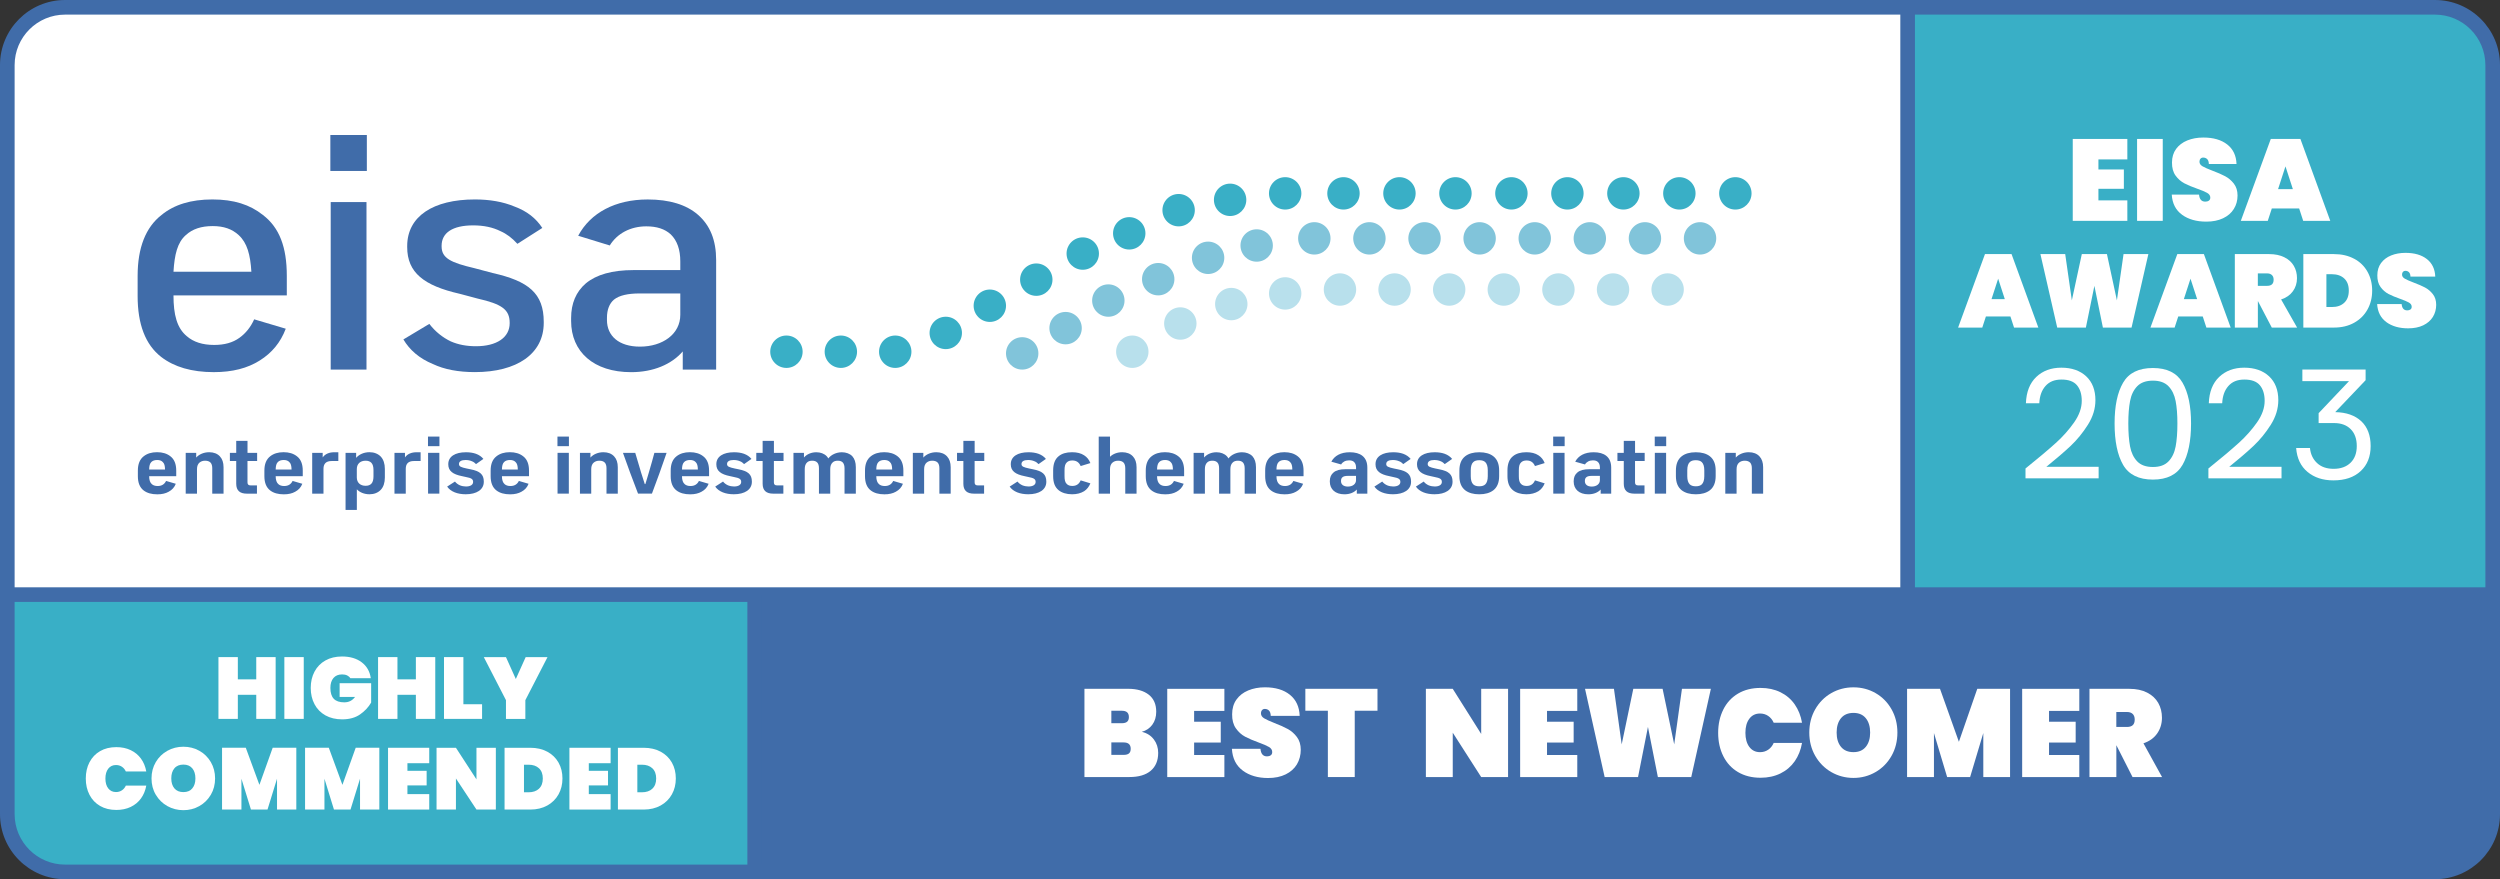 <?xml version="1.0" encoding="UTF-8"?> <svg xmlns="http://www.w3.org/2000/svg" id="Layer_2" viewBox="0 0 855 300.69"><rect x="0" y="0" width="855" height="300.69" fill="#333333" stroke="none"/><defs><style>.cls-1{fill:#81c4da;}.cls-1,.cls-2,.cls-3,.cls-4,.cls-5{stroke-width:0px;}.cls-2{fill:#39afc6;}.cls-3{fill:#406ca9;}.cls-4{fill:#b8e0ec;}.cls-5{fill:#fff;}</style></defs><g id="Layer_1-2"><rect class="cls-5" x="2.5" y="2.5" width="850" height="295.69" rx="19.75" ry="19.75"></rect><path class="cls-2" d="M851.96,213.99h-200.09V2.5h178.24c12.07,0,21.85,9.78,21.85,21.85v189.64Z"></path><path class="cls-2" d="M258.04,298.19H25.96c-12.99,0-23.52-10.53-23.52-23.52v-71.31h255.6v94.83Z"></path><path class="cls-3" d="M258.1,203.36h594.4v71.62c0,12.81-10.4,23.21-23.21,23.21H258.1v-94.83h0Z"></path><path class="cls-3" d="M98.1,101.02h-38.77c0,6.65,1.2,11.19,4.56,13.96,2.28,1.99,5.4,2.99,9.36,2.99,3.48,0,6.36-.78,8.64-2.44,2.16-1.55,3.84-3.66,5.04-6.32l10.8,3.21c-1.8,4.76-4.8,8.31-8.88,10.86-4.2,2.66-9.36,3.99-15.73,3.99-7.56,0-13.56-1.77-18.01-5.21-5.4-4.21-8.04-11.19-8.04-20.83v-6.87c0-9.64,2.76-16.62,8.16-20.83,4.32-3.55,10.08-5.32,17.41-5.32s12.84,1.77,17.29,5.32c5.64,4.32,8.16,10.97,8.16,20.83v6.65ZM85.97,92.94c-.36-5.87-1.44-9.86-4.32-12.52-2.28-2.11-5.16-3.1-8.88-3.1-3.96,0-6.96,1-9.24,3.1-2.88,2.55-3.84,6.65-4.2,12.52h26.65Z"></path><path class="cls-3" d="M112.98,46.17h12.48v12.3h-12.48v-12.3ZM113.1,69.11h12.24v57.29h-12.24v-57.29Z"></path><path class="cls-3" d="M137.95,116.09l8.88-5.32c2.04,2.66,4.56,4.65,7.32,5.98,2.52,1.11,5.4,1.66,8.64,1.66,7.08,0,11.52-2.99,11.52-7.87v-.11c0-4.54-2.64-6.43-10.92-8.31l-6.24-1.66c-12.12-2.77-17.89-7.2-17.89-15.96v-.33c0-10.19,8.88-15.96,23.17-15.96,5.04,0,9.6.78,13.56,2.44,4.2,1.55,7.32,3.99,9.48,7.31l-8.52,5.43c-1.8-1.99-3.72-3.44-5.76-4.32-2.64-1.33-5.76-1.99-9.36-1.99-7.08,0-10.8,2.55-10.8,6.98v.22c0,3.99,3.12,5.54,11.16,7.42l6.24,1.66c12.36,2.77,17.53,6.98,17.53,16.73v.33c0,10.64-9.24,16.84-23.53,16.84-5.64,0-10.44-.89-14.4-2.77-4.56-1.88-7.92-4.76-10.08-8.42Z"></path><path class="cls-3" d="M244.9,126.4h-11.4v-6.21c-3.84,4.43-10.08,7.09-17.65,7.09-12.84,0-20.53-6.98-20.53-17.51v-1c0-4.99,1.68-8.98,5.04-11.86,3.6-2.99,9-4.54,16.33-4.54h15.97v-2.99c0-3.99-1.08-7.09-3.24-9.2-2.04-1.88-4.8-2.77-8.4-2.77-5.4,0-9.96,2.44-12.48,6.54l-10.8-3.32c4.2-7.87,12.72-12.41,23.77-12.41,7.44,0,13.2,1.77,17.17,5.21,4.2,3.66,6.24,8.75,6.24,15.51v37.45ZM232.66,100.36h-13.92c-3.96,0-6.96.66-8.76,2.11-1.56,1.33-2.4,3.44-2.4,6.21v.78c0,5.43,4.08,9.09,11.28,9.09,7.8,0,13.8-4.32,13.8-10.86v-7.31Z"></path><path class="cls-5" d="M394.63,252.9c.98,1.32,1.47,2.85,1.47,4.58,0,2.64-.85,4.68-2.55,6.12-1.7,1.44-4.13,2.15-7.31,2.15h-15.36v-30.18h14.94c2.98,0,5.33.67,7.04,2,1.71,1.34,2.57,3.28,2.57,5.84,0,1.76-.45,3.25-1.35,4.46-.9,1.21-2.09,2.01-3.58,2.41,1.77.43,3.14,1.3,4.12,2.62ZM380.08,247.34h3.56c.83,0,1.44-.17,1.84-.51.4-.34.6-.87.6-1.58s-.2-1.29-.6-1.64c-.4-.35-1.01-.53-1.84-.53h-3.56v4.26ZM386.1,257.68c.4-.33.6-.86.6-1.6,0-1.45-.81-2.17-2.44-2.17h-4.18v4.26h4.18c.83,0,1.44-.16,1.84-.49Z"></path><path class="cls-5" d="M408.39,243.12v3.71h9.11v7.12h-9.11v4.26h10.35v7.55h-19.54v-30.18h19.54v7.55h-10.35Z"></path><path class="cls-5" d="M425.01,263.52c-2.28-1.69-3.51-4.17-3.7-7.44h9.77c.14,1.73.88,2.6,2.24,2.6.5,0,.92-.12,1.26-.36.35-.24.52-.62.52-1.13,0-.71-.37-1.29-1.12-1.73-.75-.44-1.9-.94-3.48-1.51-1.88-.68-3.43-1.35-4.66-2-1.23-.65-2.28-1.61-3.17-2.86-.88-1.25-1.31-2.86-1.28-4.82,0-1.96.49-3.63,1.47-5.01.98-1.38,2.32-2.42,4.02-3.13,1.7-.71,3.61-1.07,5.73-1.07,3.59,0,6.44.85,8.55,2.56,2.11,1.71,3.22,4.11,3.33,7.21h-9.89c-.03-.85-.24-1.46-.62-1.83-.39-.37-.86-.55-1.41-.55-.39,0-.7.13-.95.41s-.37.65-.37,1.13c0,.68.37,1.24,1.1,1.68.73.44,1.9.97,3.5,1.6,1.85.71,3.37,1.39,4.57,2.05,1.2.65,2.24,1.56,3.12,2.73.88,1.17,1.32,2.63,1.32,4.39s-.44,3.5-1.32,4.97c-.88,1.46-2.17,2.61-3.85,3.43s-3.68,1.24-6,1.24c-3.5,0-6.39-.85-8.67-2.54Z"></path><path class="cls-5" d="M471.1,235.57v7.5h-7.78v22.68h-9.19v-22.68h-7.7v-7.5h24.67Z"></path><path class="cls-5" d="M515.76,265.76h-9.19l-9.73-15.18v15.18h-9.19v-30.18h9.19l9.73,15.43v-15.43h9.19v30.18Z"></path><path class="cls-5" d="M529.08,243.12v3.71h9.11v7.12h-9.11v4.26h10.35v7.55h-19.54v-30.18h19.54v7.55h-10.35Z"></path><path class="cls-5" d="M585.12,235.57l-6.71,30.18h-11.42l-3.39-17.14-3.39,17.14h-11.42l-6.71-30.18h9.89l2.65,19.01,3.97-19.01h10.02l3.97,19.01,2.65-19.01h9.89Z"></path><path class="cls-5" d="M589.37,242.65c1.17-2.33,2.85-4.14,5.03-5.44,2.18-1.29,4.75-1.94,7.7-1.94,2.54,0,4.81.49,6.81,1.47,2,.98,3.63,2.37,4.88,4.16,1.25,1.79,2.09,3.88,2.5,6.27h-9.69c-.44-1-1.07-1.77-1.88-2.32-.81-.55-1.75-.83-2.79-.83-1.55,0-2.77.6-3.66,1.79-.9,1.19-1.34,2.8-1.34,4.82s.45,3.62,1.34,4.82c.9,1.19,2.12,1.79,3.66,1.79,1.05,0,1.98-.28,2.79-.83.81-.55,1.44-1.33,1.88-2.32h9.69c-.41,2.39-1.25,4.48-2.5,6.27-1.26,1.79-2.88,3.18-4.88,4.16-2,.98-4.27,1.47-6.81,1.47-2.95,0-5.52-.65-7.7-1.94-2.18-1.29-3.86-3.1-5.03-5.44-1.17-2.33-1.76-4.99-1.76-7.97s.59-5.64,1.76-7.97Z"></path><path class="cls-5" d="M626.29,264.05c-2.3-1.34-4.13-3.18-5.48-5.54s-2.03-5.02-2.03-7.97.68-5.61,2.03-7.97,3.18-4.2,5.48-5.52c2.3-1.32,4.84-1.98,7.59-1.98s5.28.66,7.58,1.98c2.29,1.32,4.1,3.16,5.44,5.52,1.34,2.36,2.01,5.02,2.01,7.97s-.67,5.61-2.01,7.97c-1.34,2.36-3.16,4.21-5.46,5.54s-4.82,2-7.55,2-5.29-.67-7.59-2ZM638.1,255.42c.99-1.21,1.49-2.83,1.49-4.88s-.5-3.72-1.49-4.92c-.99-1.21-2.4-1.81-4.22-1.81s-3.27.6-4.26,1.81-1.49,2.85-1.49,4.92.5,3.67,1.49,4.88,2.41,1.81,4.26,1.81,3.23-.6,4.22-1.81Z"></path><path class="cls-5" d="M687.44,235.57v30.18h-9.15v-15.05l-4.51,15.05h-7.86l-4.51-15.05v15.05h-9.19v-30.18h11.26l6.46,18.12,6.29-18.12h11.22Z"></path><path class="cls-5" d="M700.77,243.12v3.71h9.11v7.12h-9.11v4.26h10.35v7.55h-19.54v-30.18h19.54v7.55h-10.35Z"></path><path class="cls-5" d="M729.33,265.76l-5.5-10.83h-.04v10.83h-9.19v-30.18h13.66c2.37,0,4.4.43,6.08,1.3,1.68.87,2.95,2.05,3.79,3.54s1.26,3.18,1.26,5.05c0,2.02-.55,3.81-1.63,5.37-1.09,1.56-2.66,2.69-4.7,3.37l6.37,11.55h-10.1ZM723.78,248.62h3.64c.88,0,1.54-.21,1.99-.62s.66-1.06.66-1.94c0-.8-.23-1.42-.68-1.88-.46-.45-1.11-.68-1.97-.68h-3.64v5.12Z"></path><path class="cls-5" d="M94.27,224.73v21.13h-6.63v-8.24h-6.3v8.24h-6.63v-21.13h6.63v7.61h6.3v-7.61h6.63Z"></path><path class="cls-5" d="M103.88,224.73v21.13h-6.63v-21.13h6.63Z"></path><path class="cls-5" d="M119.82,231.96c-.26-.42-.63-.74-1.1-.97-.48-.23-1.06-.34-1.73-.34-1.27,0-2.26.41-2.96,1.24-.7.83-1.04,1.96-1.04,3.39,0,1.65.39,2.89,1.16,3.7.78.82,1.97,1.22,3.58,1.22s2.77-.62,3.7-1.85h-5.28v-4.69h10.78v6.63c-.92,1.57-2.18,2.92-3.79,4.04-1.61,1.12-3.65,1.69-6.12,1.69-2.19,0-4.09-.45-5.72-1.36-1.62-.91-2.87-2.17-3.73-3.81-.87-1.63-1.3-3.49-1.3-5.58s.43-3.95,1.3-5.58c.87-1.63,2.1-2.9,3.72-3.81s3.5-1.36,5.67-1.36c2.77,0,5.02.67,6.76,2,1.74,1.33,2.77,3.14,3.09,5.43h-6.98Z"></path><path class="cls-5" d="M148.86,224.73v21.13h-6.63v-8.24h-6.3v8.24h-6.63v-21.13h6.63v7.61h6.3v-7.61h6.63Z"></path><path class="cls-5" d="M158.48,240.85h6.39v5.01h-13.02v-21.13h6.63v16.12Z"></path><path class="cls-5" d="M187.25,224.73l-7.58,14.72v6.42h-6.63v-6.42l-7.58-14.72h7.58l3.37,7.49,3.37-7.49h7.46Z"></path><path class="cls-5" d="M30.61,260.69c.85-1.63,2.05-2.9,3.63-3.81,1.57-.91,3.42-1.36,5.55-1.36,1.83,0,3.47.34,4.91,1.03s2.62,1.66,3.52,2.91c.91,1.25,1.51,2.72,1.81,4.39h-6.99c-.32-.7-.77-1.24-1.36-1.63-.59-.39-1.26-.58-2.02-.58-1.11,0-2,.42-2.64,1.25s-.97,1.96-.97,3.37.32,2.54.97,3.37c.65.83,1.53,1.25,2.64,1.25.76,0,1.43-.19,2.02-.58.59-.39,1.04-.93,1.36-1.63h6.99c-.3,1.67-.9,3.13-1.81,4.39-.91,1.25-2.08,2.22-3.52,2.91s-3.08,1.03-4.91,1.03c-2.13,0-3.98-.45-5.55-1.36-1.57-.91-2.78-2.17-3.63-3.81s-1.27-3.49-1.27-5.58.42-3.95,1.27-5.58Z"></path><path class="cls-5" d="M57.24,275.68c-1.66-.93-2.98-2.23-3.96-3.88-.98-1.65-1.46-3.51-1.46-5.58s.49-3.93,1.46-5.58c.97-1.65,2.29-2.94,3.96-3.87,1.66-.93,3.49-1.39,5.48-1.39s3.81.46,5.46,1.39c1.65.92,2.96,2.21,3.93,3.87.96,1.65,1.45,3.51,1.45,5.58s-.48,3.93-1.45,5.58c-.97,1.65-2.28,2.95-3.94,3.88-1.66.94-3.48,1.4-5.45,1.4s-3.82-.47-5.48-1.4ZM65.76,269.63c.72-.85,1.07-1.98,1.07-3.42s-.36-2.6-1.07-3.45c-.72-.85-1.73-1.27-3.04-1.27s-2.36.42-3.07,1.27c-.72.85-1.07,2-1.07,3.45s.36,2.57,1.07,3.42c.72.85,1.74,1.27,3.07,1.27s2.33-.42,3.04-1.27Z"></path><path class="cls-5" d="M101.34,255.73v21.13h-6.6v-10.54l-3.25,10.54h-5.67l-3.25-10.54v10.54h-6.63v-21.13h8.12l4.66,12.69,4.54-12.69h8.09Z"></path><path class="cls-5" d="M129.73,255.73v21.13h-6.6v-10.54l-3.25,10.54h-5.67l-3.25-10.54v10.54h-6.63v-21.13h8.12l4.66,12.69,4.54-12.69h8.09Z"></path><path class="cls-5" d="M139.34,261.02v2.6h6.57v4.99h-6.57v2.98h7.46v5.28h-14.09v-21.13h14.09v5.28h-7.46Z"></path><path class="cls-5" d="M169.58,276.87h-6.63l-7.02-10.63v10.63h-6.63v-21.13h6.63l7.02,10.81v-10.81h6.63v21.13Z"></path><path class="cls-5" d="M187.18,257.08c1.66.9,2.94,2.14,3.84,3.73.9,1.59,1.34,3.4,1.34,5.43s-.45,3.82-1.34,5.43c-.9,1.61-2.17,2.88-3.84,3.81-1.66.92-3.6,1.39-5.81,1.39h-8.81v-21.13h8.81c2.21,0,4.14.45,5.81,1.34ZM184.33,269.73c.88-.82,1.31-1.98,1.31-3.49s-.44-2.68-1.31-3.49c-.88-.82-2.06-1.22-3.55-1.22h-1.58v9.43h1.58c1.49,0,2.68-.41,3.55-1.22Z"></path><path class="cls-5" d="M201.37,261.02v2.6h6.57v4.99h-6.57v2.98h7.46v5.28h-14.09v-21.13h14.09v5.28h-7.46Z"></path><path class="cls-5" d="M225.95,257.08c1.66.9,2.94,2.14,3.84,3.73.9,1.59,1.34,3.4,1.34,5.43s-.45,3.82-1.34,5.43c-.9,1.61-2.17,2.88-3.84,3.81-1.66.92-3.6,1.39-5.81,1.39h-8.81v-21.13h8.81c2.21,0,4.14.45,5.81,1.34ZM223.1,269.73c.88-.82,1.31-1.98,1.31-3.49s-.44-2.68-1.31-3.49c-.88-.82-2.06-1.22-3.55-1.22h-1.58v9.43h1.58c1.49,0,2.68-.41,3.55-1.22Z"></path><path class="cls-5" d="M717.66,54.52v3.44h8.7v6.61h-8.7v3.96h9.89v7h-18.67v-28.01h18.67v7h-9.89Z"></path><path class="cls-5" d="M739.66,47.52v28.01h-8.78v-28.01h8.78Z"></path><path class="cls-5" d="M746.28,73.45c-2.18-1.57-3.36-3.87-3.54-6.9h9.34c.13,1.61.84,2.41,2.14,2.41.47,0,.88-.11,1.21-.34.33-.22.49-.57.49-1.05,0-.66-.36-1.19-1.07-1.6-.71-.41-1.82-.88-3.32-1.4-1.79-.63-3.28-1.25-4.45-1.86-1.17-.61-2.18-1.49-3.03-2.65-.84-1.16-1.25-2.65-1.23-4.47,0-1.82.47-3.37,1.4-4.65.94-1.28,2.22-2.25,3.84-2.91,1.62-.66,3.45-.99,5.48-.99,3.43,0,6.15.79,8.17,2.37,2.02,1.58,3.08,3.81,3.18,6.69h-9.46c-.03-.79-.22-1.36-.59-1.7-.37-.34-.82-.51-1.35-.51-.37,0-.67.13-.91.38-.24.25-.36.6-.36,1.05,0,.63.35,1.15,1.05,1.56.7.41,1.81.9,3.34,1.48,1.77.66,3.22,1.29,4.37,1.9,1.15.61,2.14,1.45,2.99,2.53.84,1.08,1.27,2.44,1.27,4.07,0,1.71-.42,3.25-1.27,4.61-.84,1.36-2.07,2.42-3.68,3.18-1.61.77-3.52,1.15-5.74,1.15-3.35,0-6.11-.78-8.29-2.35Z"></path><path class="cls-5" d="M786.3,71.3h-9.34l-1.38,4.23h-9.22l10.25-28.01h10.13l10.21,28.01h-9.26l-1.38-4.23ZM784.16,64.69l-2.53-7.79-2.53,7.79h5.06Z"></path><path class="cls-5" d="M687.56,108.23h-8.38l-1.24,3.8h-8.27l9.19-25.13h9.09l9.16,25.13h-8.31l-1.24-3.8ZM685.64,102.3l-2.27-6.99-2.27,6.99h4.54Z"></path><path class="cls-5" d="M734.74,86.9l-5.75,25.13h-9.8l-2.91-14.27-2.91,14.27h-9.8l-5.75-25.13h8.48l2.27,15.83,3.41-15.83h8.59l3.41,15.83,2.27-15.83h8.48Z"></path><path class="cls-5" d="M753.34,108.23h-8.38l-1.24,3.8h-8.27l9.19-25.13h9.09l9.16,25.13h-8.31l-1.24-3.8ZM751.42,102.3l-2.27-6.99-2.27,6.99h4.54Z"></path><path class="cls-5" d="M776.95,112.03l-4.72-9.02h-.04v9.02h-7.88v-25.13h11.71c2.04,0,3.77.36,5.22,1.08,1.44.72,2.53,1.7,3.25,2.95.72,1.24,1.08,2.65,1.08,4.21,0,1.68-.47,3.17-1.4,4.47-.94,1.3-2.28,2.24-4.03,2.8l5.47,9.62h-8.66ZM772.19,97.76h3.12c.76,0,1.33-.17,1.7-.51.38-.34.57-.88.57-1.62,0-.66-.2-1.18-.59-1.56-.39-.38-.95-.57-1.69-.57h-3.12v4.26Z"></path><path class="cls-5" d="M805.12,88.49c1.98,1.06,3.5,2.54,4.56,4.44,1.07,1.89,1.6,4.05,1.6,6.46s-.53,4.54-1.6,6.46c-1.06,1.92-2.59,3.43-4.56,4.53-1.98,1.1-4.28,1.65-6.91,1.65h-10.47v-25.13h10.47c2.63,0,4.93.53,6.91,1.6ZM801.73,103.54c1.04-.97,1.56-2.35,1.56-4.15s-.52-3.18-1.56-4.15c-1.04-.97-2.45-1.46-4.22-1.46h-1.88v11.22h1.88c1.78,0,3.18-.48,4.22-1.46Z"></path><path class="cls-5" d="M816.16,110.17c-1.95-1.41-3.01-3.47-3.18-6.19h8.38c.12,1.44.76,2.17,1.92,2.17.43,0,.79-.1,1.08-.3.29-.2.44-.51.44-.94,0-.59-.32-1.07-.96-1.44-.64-.37-1.63-.79-2.98-1.26-1.61-.57-2.94-1.12-3.99-1.67s-1.96-1.34-2.72-2.38c-.76-1.04-1.12-2.38-1.1-4.01,0-1.63.42-3.02,1.26-4.17.84-1.15,1.99-2.02,3.44-2.61,1.46-.59,3.09-.89,4.92-.89,3.08,0,5.52.71,7.33,2.13,1.81,1.42,2.76,3.42,2.86,6h-8.48c-.02-.71-.2-1.22-.53-1.53-.33-.31-.73-.46-1.21-.46-.33,0-.6.11-.82.34-.21.23-.32.54-.32.94,0,.57.31,1.04.94,1.4.63.37,1.63.81,3,1.33,1.59.59,2.89,1.16,3.92,1.7,1.03.54,1.92,1.3,2.68,2.27.76.97,1.14,2.19,1.14,3.66s-.38,2.92-1.14,4.14c-.76,1.22-1.86,2.17-3.3,2.86s-3.16,1.03-5.15,1.03c-3.01,0-5.48-.7-7.44-2.11Z"></path><path class="cls-5" d="M703.07,151.52c2.5-2.27,4.6-4.65,6.32-7.12,1.72-2.48,2.57-4.91,2.57-7.31,0-2.25-.55-4.03-1.64-5.33-1.09-1.3-2.85-1.95-5.28-1.95s-4.19.74-5.49,2.21c-1.3,1.47-2,3.44-2.11,5.9h-4.58c.14-3.88,1.32-6.88,3.54-9,2.22-2.11,5.08-3.17,8.58-3.17s6.4.99,8.5,2.96,3.15,4.7,3.15,8.16c0,2.88-.86,5.68-2.57,8.4-1.72,2.72-3.67,5.11-5.85,7.18-2.18,2.06-4.98,4.46-8.37,7.2h17.89v3.95h-25.01v-3.38c4.4-3.54,7.85-6.44,10.35-8.71Z"></path><path class="cls-5" d="M726.1,130.88c1.94-3.35,5.34-5.02,10.19-5.02s8.2,1.67,10.14,5.02c1.94,3.35,2.91,8,2.91,13.96s-.97,10.78-2.91,14.14c-1.94,3.36-5.32,5.04-10.14,5.04s-8.25-1.68-10.19-5.04c-1.94-3.36-2.91-8.08-2.91-14.14s.97-10.62,2.91-13.96ZM744.07,137.17c-.4-2.1-1.21-3.79-2.44-5.07-1.23-1.28-3.01-1.92-5.33-1.92s-4.15.64-5.38,1.92c-1.23,1.28-2.05,2.97-2.44,5.07-.4,2.1-.6,4.65-.6,7.67s.2,5.74.6,7.85c.4,2.12,1.21,3.81,2.44,5.1,1.23,1.28,3.02,1.92,5.38,1.92s4.1-.64,5.33-1.92c1.23-1.28,2.04-2.98,2.44-5.1.4-2.11.6-4.73.6-7.85s-.2-5.57-.6-7.67Z"></path><path class="cls-5" d="M765.62,151.52c2.5-2.27,4.6-4.65,6.32-7.12,1.72-2.48,2.57-4.91,2.57-7.31,0-2.25-.55-4.03-1.64-5.33-1.09-1.3-2.85-1.95-5.28-1.95s-4.19.74-5.49,2.21c-1.3,1.47-2,3.44-2.11,5.9h-4.58c.14-3.88,1.32-6.88,3.54-9,2.22-2.11,5.08-3.17,8.58-3.17s6.4.99,8.5,2.96,3.15,4.7,3.15,8.16c0,2.88-.86,5.68-2.57,8.4-1.72,2.72-3.67,5.11-5.85,7.18-2.18,2.06-4.98,4.46-8.37,7.2h17.89v3.95h-25.01v-3.38c4.4-3.54,7.85-6.44,10.35-8.71Z"></path><path class="cls-5" d="M807.56,144.06c2.13,2.01,3.2,4.84,3.2,8.48s-1.14,6.47-3.41,8.58c-2.27,2.12-5.38,3.17-9.33,3.17-3.57,0-6.52-.96-8.84-2.89-2.32-1.92-3.62-4.65-3.9-8.19h4.73c.21,2.12,1.01,3.83,2.42,5.15,1.4,1.32,3.3,1.98,5.69,1.98s4.35-.69,5.77-2.08c1.42-1.39,2.13-3.29,2.13-5.72s-.69-4.38-2.08-5.77c-1.39-1.39-3.28-2.08-5.67-2.08h-5.3v-3.38l10.4-10.97h-15.96v-3.95h21.63v3.64l-10.4,10.92c3.81.07,6.79,1.11,8.92,3.12Z"></path><path class="cls-3" d="M60.27,162.86h-9.26c0,1.32.33,2.23.95,2.74.45.4,1.1.62,1.96.62.71,0,1.31-.16,1.81-.48.45-.3.8-.7,1.07-1.26l3.32.97c-.45,1.21-1.28,2.1-2.43,2.72-1.04.59-2.31.89-3.89.89-1.96,0-3.5-.43-4.66-1.32-1.34-1.02-1.99-2.66-1.99-4.89v-1.91c0-2.23.65-3.84,1.99-4.89,1.19-.94,2.7-1.4,4.57-1.4s3.38.46,4.57,1.4c1.34,1.02,1.99,2.66,1.99,4.89v1.94ZM51.01,160.57h5.43c-.03-1.26-.21-2.04-.8-2.58-.45-.46-1.07-.67-1.87-.67-.86,0-1.51.21-1.99.67-.56.54-.74,1.37-.77,2.58Z"></path><path class="cls-3" d="M76.45,168.83h-3.86v-8.66c0-.86-.18-1.51-.56-1.94-.44-.46-1.07-.67-1.87-.67s-1.4.22-1.9.62c-.59.48-.89,1.24-.89,2.26v8.39h-3.86v-13.95h3.59v1.61c.95-1.1,2.61-1.83,4.42-1.83,1.57,0,2.82.48,3.68,1.42.83.89,1.25,2.12,1.25,3.71v9.03Z"></path><path class="cls-3" d="M84.64,157.67v7.29c0,.75.33,1.05,1.13,1.05h2.11v2.82h-3.44c-2.4,0-3.65-1.05-3.65-3.39v-7.77h-2.17v-2.8h2.17v-4.09h3.86v4.09h3.29v2.8h-3.29Z"></path><path class="cls-3" d="M103.54,162.86h-9.26c0,1.32.33,2.23.95,2.74.45.4,1.1.62,1.96.62.71,0,1.31-.16,1.81-.48.45-.3.8-.7,1.07-1.26l3.32.97c-.45,1.21-1.28,2.1-2.43,2.72-1.04.59-2.31.89-3.89.89-1.96,0-3.5-.43-4.66-1.32-1.34-1.02-1.99-2.66-1.99-4.89v-1.91c0-2.23.65-3.84,1.99-4.89,1.19-.94,2.7-1.4,4.57-1.4s3.38.46,4.57,1.4c1.34,1.02,1.99,2.66,1.99,4.89v1.94ZM94.28,160.57h5.43c-.03-1.26-.21-2.04-.8-2.58-.45-.46-1.07-.67-1.87-.67-.86,0-1.51.21-1.99.67-.56.54-.74,1.37-.77,2.58Z"></path><path class="cls-3" d="M115.71,154.66v3.01h-2.29c-1.87,0-2.79.89-2.79,2.66v8.5h-3.86v-13.95h3.59v1.56c.8-1.18,2.23-1.77,3.92-1.77h1.42Z"></path><path class="cls-3" d="M131.62,163.32c0,1.75-.47,3.25-1.42,4.22-.92.97-2.26,1.5-3.83,1.5-1.78,0-3.35-.65-4.33-1.69v7.04h-3.86v-19.52h3.62v1.72c.98-1.18,2.67-1.94,4.57-1.94,1.57,0,2.91.54,3.83,1.48.95,1.02,1.42,2.45,1.42,4.25v2.93ZM127.73,160.76c0-1.16-.24-1.96-.71-2.47-.45-.48-1.1-.73-1.99-.73-1.78,0-3,1.05-3,2.85v2.88c0,1.8,1.22,2.85,3,2.85.89,0,1.54-.24,1.99-.73.47-.51.71-1.34.71-2.47v-2.18Z"></path><path class="cls-3" d="M143.85,154.66v3.01h-2.29c-1.87,0-2.79.89-2.79,2.66v8.5h-3.86v-13.95h3.59v1.56c.8-1.18,2.23-1.77,3.92-1.77h1.42Z"></path><path class="cls-3" d="M146.37,149.31h3.92v3.28h-3.92v-3.28ZM146.4,154.87h3.86v13.95h-3.86v-13.95Z"></path><path class="cls-3" d="M152.93,166.41l2.67-1.72c.42.54.98.97,1.69,1.29.68.27,1.4.4,2.08.4,1.51,0,2.43-.59,2.43-1.53v-.05c0-.94-.59-1.32-2.49-1.67l-1.31-.29c-3.12-.62-4.69-1.78-4.69-4.03v-.08c0-2.61,2.37-4.06,6.05-4.06,1.25,0,2.37.16,3.38.51,1.1.4,1.96,1,2.58,1.77l-2.52,1.77c-.42-.46-.89-.78-1.4-.97-.68-.3-1.42-.43-2.17-.43-1.45,0-2.26.48-2.26,1.37v.03c0,.83.74,1.1,2.64,1.51l1.31.27c3.18.62,4.54,1.72,4.54,4.19v.08c0,2.71-2.46,4.27-6.17,4.27-1.39,0-2.67-.21-3.77-.65-1.13-.46-1.99-1.1-2.61-1.99Z"></path><path class="cls-3" d="M180.92,162.86h-9.26c0,1.32.33,2.23.95,2.74.45.4,1.1.62,1.96.62.71,0,1.31-.16,1.81-.48.45-.3.8-.7,1.07-1.26l3.32.97c-.45,1.21-1.28,2.1-2.43,2.72-1.04.59-2.31.89-3.89.89-1.96,0-3.5-.43-4.66-1.32-1.34-1.02-1.99-2.66-1.99-4.89v-1.91c0-2.23.65-3.84,1.99-4.89,1.19-.94,2.7-1.4,4.57-1.4s3.38.46,4.57,1.4c1.34,1.02,1.99,2.66,1.99,4.89v1.94ZM171.66,160.57h5.43c-.03-1.26-.21-2.04-.8-2.58-.45-.46-1.07-.67-1.87-.67-.86,0-1.51.21-1.99.67-.56.54-.74,1.37-.77,2.58Z"></path><path class="cls-3" d="M190.65,149.31h3.92v3.28h-3.92v-3.28ZM190.68,154.87h3.86v13.95h-3.86v-13.95Z"></path><path class="cls-3" d="M211.28,168.83h-3.86v-8.66c0-.86-.18-1.51-.56-1.94-.44-.46-1.07-.67-1.87-.67s-1.4.22-1.9.62c-.59.48-.89,1.24-.89,2.26v8.39h-3.86v-13.95h3.59v1.61c.95-1.1,2.61-1.83,4.42-1.83,1.57,0,2.82.48,3.68,1.42.83.89,1.25,2.12,1.25,3.71v9.03Z"></path><path class="cls-3" d="M217.25,154.87c.45,1.51.98,3.36,1.66,5.57l.27.94.5,1.56c.36,1.05.62,1.94.83,2.61h.21l.68-2.26.59-1.99c.74-2.5,1.34-4.65,1.81-6.43h4.18c-1.57,4.6-3.23,9.25-5.02,13.95h-4.75c-1.99-5.16-3.71-9.81-5.16-13.95h4.18Z"></path><path class="cls-3" d="M242.5,162.86h-9.26c0,1.32.33,2.23.95,2.74.45.4,1.1.62,1.96.62.71,0,1.31-.16,1.81-.48.45-.3.8-.7,1.07-1.26l3.32.97c-.45,1.21-1.28,2.1-2.43,2.72-1.04.59-2.31.89-3.89.89-1.96,0-3.5-.43-4.66-1.32-1.34-1.02-1.99-2.66-1.99-4.89v-1.91c0-2.23.65-3.84,1.99-4.89,1.19-.94,2.7-1.4,4.57-1.4s3.38.46,4.57,1.4c1.34,1.02,1.99,2.66,1.99,4.89v1.94ZM233.24,160.57h5.43c-.03-1.26-.21-2.04-.8-2.58-.45-.46-1.07-.67-1.87-.67-.86,0-1.51.21-1.99.67-.56.54-.74,1.37-.77,2.58Z"></path><path class="cls-3" d="M244.61,166.41l2.67-1.72c.42.54.98.97,1.69,1.29.68.27,1.4.4,2.08.4,1.51,0,2.43-.59,2.43-1.53v-.05c0-.94-.59-1.32-2.49-1.67l-1.31-.29c-3.12-.62-4.69-1.78-4.69-4.03v-.08c0-2.61,2.37-4.06,6.05-4.06,1.25,0,2.37.16,3.38.51,1.1.4,1.96,1,2.58,1.77l-2.52,1.77c-.42-.46-.89-.78-1.4-.97-.68-.3-1.42-.43-2.17-.43-1.45,0-2.26.48-2.26,1.37v.03c0,.83.74,1.1,2.64,1.51l1.31.27c3.18.62,4.54,1.72,4.54,4.19v.08c0,2.71-2.46,4.27-6.17,4.27-1.39,0-2.67-.21-3.77-.65-1.13-.46-1.99-1.1-2.61-1.99Z"></path><path class="cls-3" d="M264.67,157.67v7.29c0,.75.33,1.05,1.13,1.05h2.11v2.82h-3.44c-2.4,0-3.65-1.05-3.65-3.39v-7.77h-2.17v-2.8h2.17v-4.09h3.86v4.09h3.29v2.8h-3.29Z"></path><path class="cls-3" d="M292.69,168.83h-3.86v-8.63c0-.89-.18-1.53-.56-1.99-.39-.43-.95-.65-1.75-.65-.74,0-1.34.19-1.75.59-.56.51-.83,1.26-.83,2.26v8.42h-3.86v-8.63c0-.91-.18-1.59-.56-1.99-.39-.43-.95-.65-1.72-.65s-1.37.19-1.78.59c-.53.48-.8,1.24-.8,2.26v8.42h-3.86v-13.95h3.59v1.59c.95-1.1,2.46-1.8,4.24-1.8,1.42,0,2.7.48,3.53,1.34.27.32.48.59.56.78.95-1.26,2.73-2.12,4.63-2.12,1.42,0,2.73.48,3.56,1.34.8.89,1.22,2.12,1.22,3.76v9.06Z"></path><path class="cls-3" d="M308.95,162.86h-9.26c0,1.32.33,2.23.95,2.74.45.4,1.1.62,1.96.62.71,0,1.31-.16,1.81-.48.45-.3.8-.7,1.07-1.26l3.32.97c-.45,1.21-1.28,2.1-2.43,2.72-1.04.59-2.31.89-3.89.89-1.96,0-3.5-.43-4.66-1.32-1.34-1.02-1.99-2.66-1.99-4.89v-1.91c0-2.23.65-3.84,1.99-4.89,1.19-.94,2.7-1.4,4.57-1.4s3.38.46,4.57,1.4c1.34,1.02,1.99,2.66,1.99,4.89v1.94ZM299.69,160.57h5.43c-.03-1.26-.21-2.04-.8-2.58-.45-.46-1.07-.67-1.87-.67-.86,0-1.51.21-1.99.67-.56.54-.74,1.37-.77,2.58Z"></path><path class="cls-3" d="M325.13,168.83h-3.86v-8.66c0-.86-.18-1.51-.56-1.94-.44-.46-1.07-.67-1.87-.67s-1.4.22-1.9.62c-.59.48-.89,1.24-.89,2.26v8.39h-3.86v-13.95h3.59v1.61c.95-1.1,2.61-1.83,4.42-1.83,1.57,0,2.82.48,3.68,1.42.83.89,1.25,2.12,1.25,3.71v9.03Z"></path><path class="cls-3" d="M333.32,157.67v7.29c0,.75.33,1.05,1.13,1.05h2.11v2.82h-3.44c-2.4,0-3.65-1.05-3.65-3.39v-7.77h-2.17v-2.8h2.17v-4.09h3.86v4.09h3.29v2.8h-3.29Z"></path><path class="cls-3" d="M345.31,166.41l2.67-1.72c.42.54.98.97,1.69,1.29.68.27,1.4.4,2.08.4,1.51,0,2.43-.59,2.43-1.53v-.05c0-.94-.59-1.32-2.49-1.67l-1.31-.29c-3.12-.62-4.69-1.78-4.69-4.03v-.08c0-2.61,2.37-4.06,6.05-4.06,1.25,0,2.37.16,3.38.51,1.1.4,1.96,1,2.58,1.77l-2.52,1.77c-.42-.46-.89-.78-1.4-.97-.68-.3-1.42-.43-2.17-.43-1.45,0-2.26.48-2.26,1.37v.03c0,.83.74,1.1,2.64,1.51l1.31.27c3.18.62,4.54,1.72,4.54,4.19v.08c0,2.71-2.46,4.27-6.17,4.27-1.39,0-2.67-.21-3.77-.65-1.13-.46-1.99-1.1-2.61-1.99Z"></path><path class="cls-3" d="M360.18,162.81v-1.94c0-2.21.62-3.82,1.84-4.81,1.1-.94,2.64-1.4,4.63-1.4,1.69,0,3.06.35,4.12,1.05.98.62,1.69,1.51,2.14,2.66l-3.32,1.02c-.27-.62-.62-1.08-1.07-1.4-.5-.35-1.1-.51-1.78-.51-.83,0-1.45.21-1.9.67-.59.54-.77,1.4-.77,2.69v1.99c0,1.29.18,2.15.77,2.69.45.46,1.07.67,1.9.67.68,0,1.28-.16,1.78-.51.45-.32.8-.78,1.07-1.4l3.32,1.02c-.48,1.18-1.19,2.07-2.14,2.69-1.16.7-2.52,1.05-4.12,1.05-1.9,0-3.53-.51-4.6-1.4-1.28-1.05-1.87-2.58-1.87-4.84Z"></path><path class="cls-3" d="M388.7,168.83h-3.86v-8.66c0-.86-.18-1.51-.56-1.94-.44-.46-1.07-.67-1.87-.67s-1.4.22-1.9.62c-.59.48-.89,1.24-.89,2.26v8.39h-3.86v-19.52h3.86v6.91c.98-.97,2.49-1.56,4.15-1.56,1.57,0,2.82.48,3.68,1.42.83.89,1.25,2.12,1.25,3.71v9.03Z"></path><path class="cls-3" d="M404.97,162.86h-9.26c0,1.32.33,2.23.95,2.74.45.4,1.1.62,1.96.62.71,0,1.31-.16,1.81-.48.45-.3.8-.7,1.07-1.26l3.32.97c-.45,1.21-1.28,2.1-2.43,2.72-1.04.59-2.31.89-3.89.89-1.96,0-3.5-.43-4.66-1.32-1.34-1.02-1.99-2.66-1.99-4.89v-1.91c0-2.23.65-3.84,1.99-4.89,1.19-.94,2.7-1.4,4.57-1.4s3.38.46,4.57,1.4c1.34,1.02,1.99,2.66,1.99,4.89v1.94ZM395.71,160.57h5.43c-.03-1.26-.21-2.04-.8-2.58-.45-.46-1.07-.67-1.87-.67-.86,0-1.51.21-1.99.67-.56.54-.74,1.37-.77,2.58Z"></path><path class="cls-3" d="M429.54,168.83h-3.86v-8.63c0-.89-.18-1.53-.56-1.99-.39-.43-.95-.65-1.75-.65-.74,0-1.34.19-1.75.59-.56.51-.83,1.26-.83,2.26v8.42h-3.86v-8.63c0-.91-.18-1.59-.56-1.99-.39-.43-.95-.65-1.72-.65s-1.37.19-1.78.59c-.53.48-.8,1.24-.8,2.26v8.42h-3.86v-13.95h3.59v1.59c.95-1.1,2.46-1.8,4.24-1.8,1.42,0,2.7.48,3.53,1.34.27.32.48.59.56.78.95-1.26,2.73-2.12,4.63-2.12,1.42,0,2.73.48,3.56,1.34.8.89,1.22,2.12,1.22,3.76v9.06Z"></path><path class="cls-3" d="M445.81,162.86h-9.26c0,1.32.33,2.23.95,2.74.45.4,1.1.62,1.96.62.71,0,1.31-.16,1.81-.48.44-.3.8-.7,1.07-1.26l3.32.97c-.44,1.21-1.28,2.1-2.43,2.72-1.04.59-2.31.89-3.89.89-1.96,0-3.5-.43-4.66-1.32-1.34-1.02-1.99-2.66-1.99-4.89v-1.91c0-2.23.65-3.84,1.99-4.89,1.19-.94,2.7-1.4,4.57-1.4s3.38.46,4.57,1.4c1.34,1.02,1.99,2.66,1.99,4.89v1.94ZM436.55,160.57h5.43c-.03-1.26-.21-2.04-.8-2.58-.44-.46-1.07-.67-1.87-.67-.86,0-1.51.21-1.99.67-.56.54-.74,1.37-.77,2.58Z"></path><path class="cls-3" d="M467.62,168.83h-3.59v-1.42c-.95,1.05-2.43,1.64-4.24,1.64-3.09,0-4.99-1.72-4.99-4.33v-.19c0-1.29.44-2.29,1.31-2.98.86-.73,2.2-1.08,3.98-1.08h3.68v-.56c0-.83-.21-1.45-.65-1.88-.39-.4-.95-.59-1.75-.59-1.22,0-2.2.54-2.7,1.4l-3.35-.94c1.07-2.04,3.24-3.23,6.29-3.23,1.87,0,3.32.4,4.36,1.24,1.1.89,1.66,2.23,1.66,4.03v8.9ZM463.76,162.75h-2.82c-.86,0-1.48.16-1.81.46-.33.27-.5.67-.5,1.24v.13c0,1.08.83,1.83,2.34,1.83,1.66,0,2.79-.89,2.79-2.18v-1.48Z"></path><path class="cls-3" d="M470.05,166.41l2.67-1.72c.42.54.98.97,1.69,1.29.68.27,1.39.4,2.08.4,1.51,0,2.43-.59,2.43-1.53v-.05c0-.94-.59-1.32-2.49-1.67l-1.31-.29c-3.12-.62-4.69-1.78-4.69-4.03v-.08c0-2.61,2.37-4.06,6.05-4.06,1.25,0,2.38.16,3.38.51,1.1.4,1.96,1,2.58,1.77l-2.52,1.77c-.42-.46-.89-.78-1.4-.97-.68-.3-1.42-.43-2.17-.43-1.45,0-2.26.48-2.26,1.37v.03c0,.83.74,1.1,2.64,1.51l1.31.27c3.18.62,4.54,1.72,4.54,4.19v.08c0,2.71-2.46,4.27-6.17,4.27-1.4,0-2.67-.21-3.77-.65-1.13-.46-1.99-1.1-2.61-1.99Z"></path><path class="cls-3" d="M484.24,166.41l2.67-1.72c.42.54.98.97,1.69,1.29.68.27,1.4.4,2.08.4,1.51,0,2.43-.59,2.43-1.53v-.05c0-.94-.59-1.32-2.49-1.67l-1.31-.29c-3.12-.62-4.69-1.78-4.69-4.03v-.08c0-2.61,2.37-4.06,6.05-4.06,1.25,0,2.38.16,3.38.51,1.1.4,1.96,1,2.58,1.77l-2.52,1.77c-.42-.46-.89-.78-1.4-.97-.68-.3-1.42-.43-2.17-.43-1.45,0-2.26.48-2.26,1.37v.03c0,.83.74,1.1,2.64,1.51l1.31.27c3.18.62,4.54,1.72,4.54,4.19v.08c0,2.71-2.46,4.27-6.17,4.27-1.4,0-2.67-.21-3.77-.65-1.13-.46-1.99-1.1-2.61-1.99Z"></path><path class="cls-3" d="M499.11,162.81v-1.88c0-2.23.65-3.84,1.99-4.89,1.16-.91,2.76-1.37,4.81-1.37s3.65.46,4.81,1.37c1.34,1.05,1.99,2.66,1.99,4.89v1.88c0,2.21-.65,3.82-1.99,4.87-1.19.91-2.79,1.37-4.81,1.37s-3.62-.46-4.81-1.37c-1.34-1.05-1.99-2.66-1.99-4.87ZM508.82,162.86v-2.02c0-1.32-.3-2.26-.86-2.8-.45-.43-1.13-.65-2.05-.65s-1.6.21-2.05.65c-.56.51-.86,1.45-.86,2.8v2.02c0,1.32.3,2.26.86,2.8.45.43,1.13.65,2.05.65s1.6-.21,2.05-.65c.56-.54.86-1.48.86-2.8Z"></path><path class="cls-3" d="M515.55,162.81v-1.94c0-2.21.62-3.82,1.84-4.81,1.1-.94,2.64-1.4,4.63-1.4,1.69,0,3.06.35,4.12,1.05.98.62,1.69,1.51,2.14,2.66l-3.32,1.02c-.27-.62-.62-1.08-1.07-1.4-.5-.35-1.1-.51-1.78-.51-.83,0-1.45.21-1.9.67-.59.54-.77,1.4-.77,2.69v1.99c0,1.29.18,2.15.77,2.69.45.46,1.07.67,1.9.67.68,0,1.28-.16,1.78-.51.45-.32.8-.78,1.07-1.4l3.32,1.02c-.47,1.18-1.19,2.07-2.14,2.69-1.16.7-2.52,1.05-4.12,1.05-1.9,0-3.53-.51-4.6-1.4-1.28-1.05-1.87-2.58-1.87-4.84Z"></path><path class="cls-3" d="M531.19,149.31h3.92v3.28h-3.92v-3.28ZM531.22,154.87h3.86v13.95h-3.86v-13.95Z"></path><path class="cls-3" d="M551.02,168.83h-3.59v-1.42c-.95,1.05-2.43,1.64-4.24,1.64-3.09,0-4.99-1.72-4.99-4.33v-.19c0-1.29.44-2.29,1.31-2.98.86-.73,2.2-1.08,3.98-1.08h3.68v-.56c0-.83-.21-1.45-.65-1.88-.39-.4-.95-.59-1.75-.59-1.22,0-2.2.54-2.7,1.4l-3.35-.94c1.07-2.04,3.24-3.23,6.29-3.23,1.87,0,3.32.4,4.36,1.24,1.1.89,1.66,2.23,1.66,4.03v8.9ZM547.16,162.75h-2.82c-.86,0-1.48.16-1.81.46-.33.27-.5.67-.5,1.24v.13c0,1.08.83,1.83,2.34,1.83,1.66,0,2.79-.89,2.79-2.18v-1.48Z"></path><path class="cls-3" d="M559.18,157.67v7.29c0,.75.33,1.05,1.13,1.05h2.11v2.82h-3.44c-2.4,0-3.65-1.05-3.65-3.39v-7.77h-2.17v-2.8h2.17v-4.09h3.86v4.09h3.29v2.8h-3.29Z"></path><path class="cls-3" d="M565.92,149.31h3.92v3.28h-3.92v-3.28ZM565.95,154.87h3.86v13.95h-3.86v-13.95Z"></path><path class="cls-3" d="M573.16,162.81v-1.88c0-2.23.65-3.84,1.99-4.89,1.16-.91,2.76-1.37,4.81-1.37s3.65.46,4.81,1.37c1.34,1.05,1.99,2.66,1.99,4.89v1.88c0,2.21-.65,3.82-1.99,4.87-1.19.91-2.79,1.37-4.81,1.37s-3.62-.46-4.81-1.37c-1.34-1.05-1.99-2.66-1.99-4.87ZM582.87,162.86v-2.02c0-1.32-.3-2.26-.86-2.8-.45-.43-1.13-.65-2.05-.65s-1.6.21-2.05.65c-.56.51-.86,1.45-.86,2.8v2.02c0,1.32.3,2.26.86,2.8.45.43,1.13.65,2.05.65s1.6-.21,2.05-.65c.56-.54.86-1.48.86-2.8Z"></path><path class="cls-3" d="M602.99,168.83h-3.86v-8.66c0-.86-.18-1.51-.56-1.94-.45-.46-1.07-.67-1.87-.67s-1.39.22-1.9.62c-.59.48-.89,1.24-.89,2.26v8.39h-3.86v-13.95h3.59v1.61c.95-1.1,2.61-1.83,4.42-1.83,1.57,0,2.82.48,3.68,1.42.83.89,1.25,2.12,1.25,3.71v9.03Z"></path><circle class="cls-2" cx="268.96" cy="120.29" r="5.54"></circle><circle class="cls-2" cx="287.57" cy="120.29" r="5.54"></circle><circle class="cls-2" cx="306.17" cy="120.29" r="5.54"></circle><circle class="cls-2" cx="323.45" cy="113.86" r="5.54"></circle><circle class="cls-2" cx="338.52" cy="104.56" r="5.54"></circle><circle class="cls-2" cx="354.41" cy="95.64" r="5.54"></circle><circle class="cls-2" cx="370.3" cy="86.72" r="5.54"></circle><circle class="cls-2" cx="386.2" cy="79.8" r="5.54"></circle><circle class="cls-2" cx="403.09" cy="71.88" r="5.54"></circle><circle class="cls-2" cx="420.7" cy="68.34" r="5.54"></circle><circle class="cls-2" cx="439.53" cy="66.13" r="5.54"></circle><circle class="cls-2" cx="459.47" cy="66.13" r="5.54"></circle><circle class="cls-2" cx="478.61" cy="66.13" r="5.54"></circle><circle class="cls-2" cx="497.76" cy="66.13" r="5.54"></circle><circle class="cls-2" cx="516.9" cy="66.13" r="5.54"></circle><circle class="cls-2" cx="536.05" cy="66.13" r="5.54"></circle><circle class="cls-2" cx="555.2" cy="66.13" r="5.54"></circle><circle class="cls-2" cx="574.34" cy="66.13" r="5.54"></circle><circle class="cls-2" cx="593.49" cy="66.13" r="5.54"></circle><circle class="cls-1" cx="349.59" cy="120.86" r="5.54"></circle><circle class="cls-1" cx="364.43" cy="112.22" r="5.54"></circle><circle class="cls-1" cx="379.05" cy="102.79" r="5.54"></circle><circle class="cls-1" cx="396.11" cy="95.48" r="5.54"></circle><circle class="cls-1" cx="429.78" cy="83.96" r="5.54"></circle><circle class="cls-1" cx="449.5" cy="81.52" r="5.54"></circle><circle class="cls-1" cx="468.34" cy="81.52" r="5.54"></circle><circle class="cls-1" cx="487.19" cy="81.52" r="5.54"></circle><circle class="cls-1" cx="506.03" cy="81.52" r="5.54"></circle><circle class="cls-1" cx="524.88" cy="81.52" r="5.54"></circle><circle class="cls-1" cx="543.72" cy="81.52" r="5.54"></circle><circle class="cls-1" cx="562.57" cy="81.52" r="5.54"></circle><circle class="cls-1" cx="581.41" cy="81.52" r="5.54"></circle><circle class="cls-1" cx="413.17" cy="88.17" r="5.54"></circle><circle class="cls-4" cx="387.25" cy="120.29" r="5.54"></circle><circle class="cls-4" cx="403.67" cy="110.64" r="5.54"></circle><circle class="cls-4" cx="421.1" cy="103.99" r="5.54"></circle><circle class="cls-4" cx="439.53" cy="100.35" r="5.54"></circle><circle class="cls-4" cx="458.27" cy="99.02" r="5.54"></circle><circle class="cls-4" cx="495.62" cy="99.02" r="5.54"></circle><circle class="cls-4" cx="514.3" cy="99.02" r="5.54"></circle><circle class="cls-4" cx="532.98" cy="99.02" r="5.54"></circle><circle class="cls-4" cx="551.66" cy="99.02" r="5.54"></circle><circle class="cls-4" cx="570.33" cy="99.02" r="5.54"></circle><circle class="cls-4" cx="476.94" cy="99.02" r="5.54"></circle><rect class="cls-3" x="2.5" y="200.86" width="850" height="5"></rect><rect class="cls-3" x="255.6" y="203.36" width="5" height="94.83"></rect><rect class="cls-3" x="649.91" y="2.5" width="5" height="200.86"></rect><path class="cls-3" d="M832.75,300.69H22.25c-12.27,0-22.25-9.98-22.25-22.25V22.25C0,9.98,9.98,0,22.25,0h810.5c12.27,0,22.25,9.98,22.25,22.25v256.19c0,12.27-9.98,22.25-22.25,22.25ZM22.25,5c-9.51,0-17.25,7.74-17.25,17.25v256.19c0,9.51,7.74,17.25,17.25,17.25h810.5c9.51,0,17.25-7.74,17.25-17.25V22.25c0-9.51-7.74-17.25-17.25-17.25H22.25Z"></path></g></svg> 